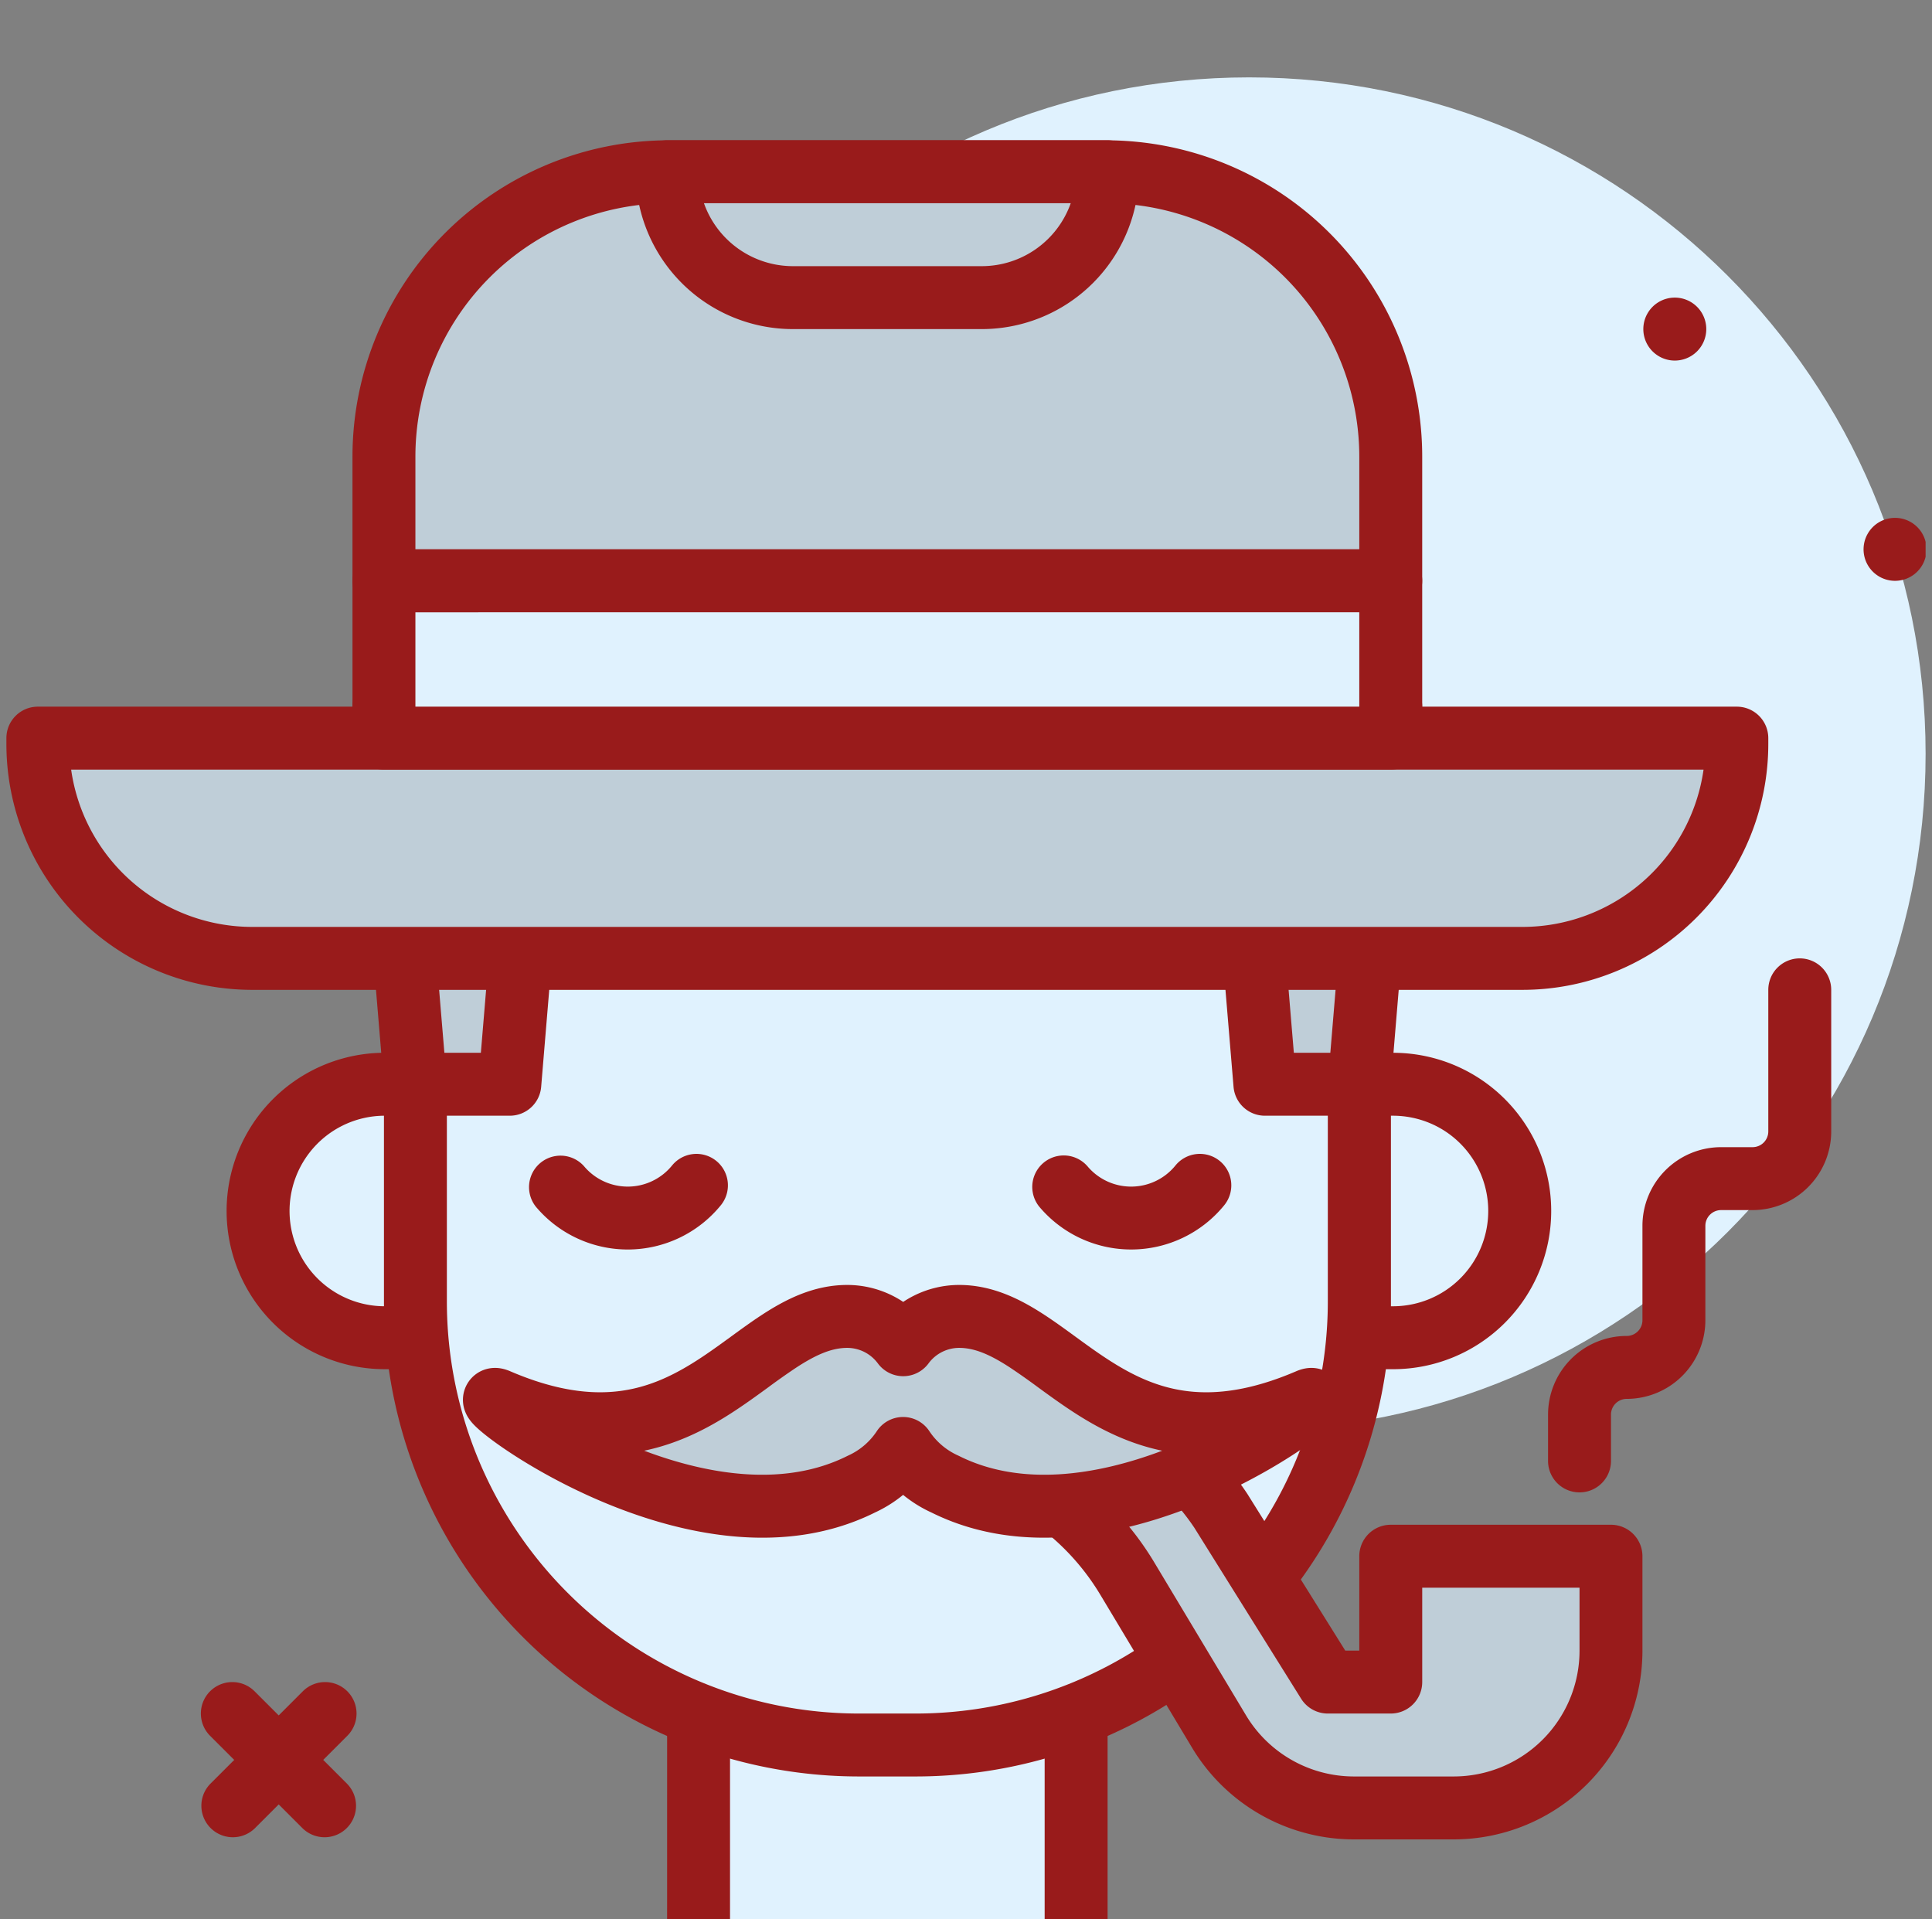 <svg width="151" height="150" viewBox="0 0 151 150" fill="none" xmlns="http://www.w3.org/2000/svg">
  <rect x="0" y="0" width="151" height="150" fill="#808080" stroke="none"/>
  <g clip-path="url(#a)">
    <path d="M97.631 111.785c29.199 0 52.869-23.67 52.869-52.87 0-29.198-23.67-52.868-52.869-52.868s-52.869 23.67-52.869 52.869 23.67 52.869 52.87 52.869" fill="#E0F2FE"/>
    <path fill-rule="evenodd" clip-rule="evenodd" d="M27.146 132.177a2.46 2.46 0 0 1 0 3.478l-7.249 7.249a2.46 2.46 0 0 1-3.478-3.478l7.25-7.249a2.46 2.46 0 0 1 3.477 0" fill="#991B1B"/>
    <path fill-rule="evenodd" clip-rule="evenodd" d="M16.42 132.177a2.46 2.46 0 0 1 3.477 0l7.25 7.249a2.46 2.46 0 0 1-3.478 3.478l-7.25-7.249a2.46 2.46 0 0 1 0-3.478" fill="#991B1B"/>
    <path d="M130.828 28.178a2.46 2.46 0 1 0 0-4.918 2.46 2.46 0 0 0 0 4.918m17.213 17.213a2.46 2.46 0 1 0 0-4.918 2.46 2.46 0 0 0 0 4.918" fill="#991B1B"/>
    <path d="M54.598 153.588v-22.131h29.508v22.131" fill="#E0F2FE"/>
    <path fill-rule="evenodd" clip-rule="evenodd" d="M52.14 131.457a2.46 2.46 0 0 1 2.458-2.459h29.508a2.46 2.46 0 0 1 2.46 2.459v22.131a2.459 2.459 0 0 1-4.919 0v-19.672h-24.59v19.672a2.459 2.459 0 0 1-4.918 0z" fill="#991B1B"/>
    <path d="M106.238 84.735h2.633a9.91 9.91 0 0 1 9.908 9.905 9.907 9.907 0 0 1-9.905 9.905h-2.636z" fill="#E0F2FE"/>
    <path fill-rule="evenodd" clip-rule="evenodd" d="M111.722 87.761a7.5 7.5 0 0 0-2.85-.566h-.175v14.892h.177a7.448 7.448 0 0 0 5.264-12.712 7.4 7.4 0 0 0-2.416-1.614m-2.851-5.484a12.36 12.36 0 0 1 12.367 12.364 12.36 12.36 0 0 1-3.622 8.742 12.36 12.36 0 0 1-8.742 3.622h-2.636a2.46 2.46 0 0 1-2.459-2.459v-19.81a2.46 2.46 0 0 1 2.459-2.46z" fill="#991B1B"/>
    <path d="M32.71 104.545h-2.633c-1.3 0-2.59-.256-3.791-.753a9.91 9.91 0 0 1-6.116-9.152 9.905 9.905 0 0 1 9.905-9.905h2.636z" fill="#E0F2FE"/>
    <path fill-rule="evenodd" clip-rule="evenodd" d="M27.227 101.52a7.4 7.4 0 0 0 2.85.566h.175V87.195h-.177a7.446 7.446 0 0 0-2.848 14.325m2.85 5.484a12.35 12.35 0 0 1-8.744-3.62 12.36 12.36 0 0 1-3.622-8.743 12.364 12.364 0 0 1 12.364-12.365h2.636a2.46 2.46 0 0 1 2.459 2.46v19.809a2.46 2.46 0 0 1-2.46 2.459z" fill="#991B1B"/>
    <path d="M32.467 62.604h73.771v39.098a34.67 34.67 0 0 1-34.672 34.672h-4.427a34.67 34.67 0 0 1-34.672-34.672z" fill="#E0F2FE"/>
    <path fill-rule="evenodd" clip-rule="evenodd" d="M30.008 62.604a2.46 2.46 0 0 1 2.46-2.459h73.77a2.46 2.46 0 0 1 2.459 2.459v39.098a37.13 37.13 0 0 1-37.131 37.132h-4.427a37.13 37.13 0 0 1-37.13-37.132zm4.918 2.46v36.638a32.216 32.216 0 0 0 32.213 32.214h4.427a32.214 32.214 0 0 0 32.213-32.214V65.063z" fill="#991B1B"/>
    <path fill-rule="evenodd" clip-rule="evenodd" d="M55.984 90.728a2.46 2.46 0 0 1 .358 3.459 9.38 9.38 0 0 1-14.471.106 2.46 2.46 0 0 1 3.771-3.156 4.46 4.46 0 0 0 6.883-.051 2.46 2.46 0 0 1 3.459-.358m39.344 0a2.46 2.46 0 0 1 .358 3.459 9.38 9.38 0 0 1-14.47.106 2.459 2.459 0 0 1 3.77-3.156 4.46 4.46 0 0 0 6.883-.051 2.46 2.46 0 0 1 3.46-.358" fill="#991B1B"/>
    <path d="M32.467 84.735h7.377l2.46-29.508H30.007z" fill="#BFCED8"/>
    <path fill-rule="evenodd" clip-rule="evenodd" d="M28.199 53.563a2.46 2.46 0 0 1 1.81-.794h12.294a2.46 2.46 0 0 1 2.45 2.663L42.296 84.94a2.46 2.46 0 0 1-2.45 2.255h-7.378a2.46 2.46 0 0 1-2.45-2.255l-2.46-29.508a2.46 2.46 0 0 1 .642-1.87m4.482 4.124 2.049 24.59h2.852l2.049-24.59z" fill="#991B1B"/>
    <path d="M98.86 84.735h7.378l2.459-29.508H96.402z" fill="#BFCED8"/>
    <path fill-rule="evenodd" clip-rule="evenodd" d="M94.592 53.563a2.46 2.46 0 0 1 1.81-.794h12.295a2.46 2.46 0 0 1 2.45 2.663l-2.459 29.508a2.46 2.46 0 0 1-2.45 2.255h-7.377a2.46 2.46 0 0 1-2.45-2.255l-2.46-29.508a2.46 2.46 0 0 1 .641-1.87m4.482 4.124 2.049 24.59h2.852l2.049-24.59z" fill="#991B1B"/>
    <path d="M2.959 57.687h132.787v.452a16.76 16.76 0 0 1-16.761 16.76H19.72A16.76 16.76 0 0 1 2.959 58.14z" fill="#BFCED8"/>
    <path fill-rule="evenodd" clip-rule="evenodd" d="M.5 57.686c0-1.358 1.1-2.459 2.459-2.459h132.787a2.46 2.46 0 0 1 2.459 2.46v.452a19.22 19.22 0 0 1-19.22 19.22H19.72A19.22 19.22 0 0 1 .5 58.138zm5.06 2.46A14.3 14.3 0 0 0 19.72 72.44h99.265a14.3 14.3 0 0 0 14.16-12.295z" fill="#991B1B"/>
    <path d="M52.277 13.424h34.15a22.27 22.27 0 0 1 22.27 22.269v9.698H30.008v-9.698a22.27 22.27 0 0 1 22.269-22.27" fill="#BFCED8"/>
    <path fill-rule="evenodd" clip-rule="evenodd" d="M52.277 15.883a19.81 19.81 0 0 0-19.81 19.81v7.24h73.771v-7.24a19.82 19.82 0 0 0-5.802-14.008 19.82 19.82 0 0 0-14.008-5.802zm-17.485 2.325a24.73 24.73 0 0 1 17.485-7.243h34.15a24.727 24.727 0 0 1 24.729 24.728v9.698a2.46 2.46 0 0 1-2.459 2.46H30.008a2.46 2.46 0 0 1-2.459-2.46v-9.698a24.73 24.73 0 0 1 7.243-17.485" fill="#991B1B"/>
    <path d="m76.73 109.326 2.27.019a19.55 19.55 0 0 1 16.418 8.727l.076.123 8.285 13.262h4.918v-9.836h17.213v7.377a12.294 12.294 0 0 1-12.295 12.295h-7.79a12.3 12.3 0 0 1-10.547-5.971l-7.17-11.95a21 21 0 0 0-11.378-9.128z" fill="#BFCED8"/>
    <path fill-rule="evenodd" clip-rule="evenodd" d="M74.998 107.579a2.46 2.46 0 0 1 1.753-.712l2.25.019a22 22 0 0 1 18.507 9.891l.072.116.004.007 7.558 12.098h1.096v-7.377a2.46 2.46 0 0 1 2.459-2.459h17.213a2.46 2.46 0 0 1 2.459 2.459v7.377a14.755 14.755 0 0 1-14.754 14.754h-7.79a14.76 14.76 0 0 1-12.656-7.165L86 124.637a18.56 18.56 0 0 0-10.047-8.06 2.46 2.46 0 0 1-1.682-2.333v-4.918c0-.656.263-1.285.728-1.747m4.19 4.225v.74a23.47 23.47 0 0 1 11.028 9.563l7.17 11.951a9.84 9.84 0 0 0 8.438 4.776h7.791a9.836 9.836 0 0 0 9.836-9.836v-4.918h-12.295v7.377a2.46 2.46 0 0 1-2.459 2.459h-4.918a2.46 2.46 0 0 1-2.086-1.156l-8.284-13.262-.005-.007-.055-.089a17.08 17.08 0 0 0-14.16-7.598m61.474-36.905a2.46 2.46 0 0 1 2.459 2.459v11.066a6.15 6.15 0 0 1-6.148 6.147h-2.459a1.23 1.23 0 0 0-1.229 1.23v7.377a6.15 6.15 0 0 1-6.148 6.147 1.23 1.23 0 0 0-1.229 1.23v3.688a2.46 2.46 0 0 1-4.918 0v-3.688a6.146 6.146 0 0 1 6.147-6.148 1.23 1.23 0 0 0 1.23-1.229v-7.377a6.15 6.15 0 0 1 6.147-6.148h2.459a1.23 1.23 0 0 0 1.23-1.23V77.359a2.46 2.46 0 0 1 2.459-2.46" fill="#991B1B"/>
    <path d="M102.257 109.434c-15.29 6.553-19.66-6.553-27.296-6.553a5.44 5.44 0 0 0-4.37 2.213 5.44 5.44 0 0 0-4.37-2.213c-7.644 0-12.014 13.106-27.294 6.553-2.774-1.188 15.29 13.107 28.397 6.553a7.8 7.8 0 0 0 3.258-2.786 7.76 7.76 0 0 0 3.278 2.786c13.106 6.554 31.17-7.741 28.397-6.553" fill="#BFCED8"/>
    <path fill-rule="evenodd" clip-rule="evenodd" d="M59.536 102.767c1.847-1.207 4.05-2.346 6.686-2.346h.004a7.9 7.9 0 0 1 4.366 1.325q.39-.26.81-.473a7.9 7.9 0 0 1 3.556-.852h.004c2.634 0 4.835 1.14 6.681 2.347.81.529 1.62 1.12 2.393 1.683l.332.242c.894.65 1.76 1.269 2.668 1.832 1.796 1.116 3.664 1.955 5.859 2.206 2.185.251 4.895-.058 8.393-1.557l.001-.001c.137-.059.416-.173.753-.23.154-.027.524-.079.975.015a2.496 2.496 0 0 1 1.861 3.216 2.7 2.7 0 0 1-.307.643 3.6 3.6 0 0 1-.428.53c-.42.438-1.106.982-1.887 1.536-1.63 1.158-4.177 2.71-7.236 4.083-5.96 2.675-14.64 5.006-22.218 1.241a10.2 10.2 0 0 1-2.217-1.38 10.3 10.3 0 0 1-2.199 1.378c-7.579 3.768-16.26 1.436-22.222-1.239-3.06-1.373-5.606-2.925-7.237-4.083-.78-.554-1.466-1.098-1.887-1.536a3.6 3.6 0 0 1-.427-.53 2.7 2.7 0 0 1-.308-.643 2.496 2.496 0 0 1 1.862-3.216c.451-.094.82-.042.974-.015.337.057.617.171.754.23l.001.001c3.496 1.499 6.203 1.808 8.387 1.557 2.194-.251 4.061-1.09 5.858-2.206.907-.563 1.774-1.182 2.668-1.832l.329-.239c.774-.564 1.587-1.157 2.398-1.687m-9.19 10.608c5.174 1.953 11.049 2.827 15.878.413l.078-.038a5.3 5.3 0 0 0 2.23-1.906 2.457 2.457 0 0 1 4.099-.003 5.3 5.3 0 0 0 2.24 1.905q.045.02.089.042c4.828 2.414 10.702 1.54 15.876-.412-2.49-.519-4.585-1.549-6.395-2.672-1.072-.666-2.064-1.378-2.966-2.033l-.341-.249a54 54 0 0 0-2.183-1.538c-1.597-1.045-2.805-1.544-3.987-1.545a3 3 0 0 0-1.34.322c-.415.21-.776.515-1.052.891a2.46 2.46 0 0 1-3.96 0 3 3 0 0 0-1.053-.891 3 3 0 0 0-1.339-.322c-1.185.001-2.396.501-3.994 1.545a54 54 0 0 0-2.187 1.541l-.338.246c-.901.655-1.894 1.367-2.966 2.033-1.809 1.123-3.902 2.152-6.39 2.671m50.248-5.432q.013-.014.003-.004zm-60.008-.004.004.004z" fill="#991B1B"/>
    <path d="M108.697 45.39H30.008v12.296h78.689z" fill="#E0F2FE"/>
    <path fill-rule="evenodd" clip-rule="evenodd" d="M27.55 45.391c0-1.358 1.1-2.459 2.458-2.459h78.689a2.46 2.46 0 0 1 2.459 2.46v12.294a2.46 2.46 0 0 1-2.459 2.46H30.008a2.46 2.46 0 0 1-2.459-2.46zm4.917 2.46v7.376h73.771V47.85z" fill="#991B1B"/>
    <path d="M52.14 13.424h34.426a9.836 9.836 0 0 1-9.836 9.836H61.975a9.836 9.836 0 0 1-9.836-9.836" fill="#BFCED8"/>
    <path fill-rule="evenodd" clip-rule="evenodd" d="M49.68 13.424a2.46 2.46 0 0 1 2.46-2.46h34.426a2.46 2.46 0 0 1 2.459 2.46 12.295 12.295 0 0 1-12.296 12.295H61.976A12.295 12.295 0 0 1 49.68 13.424m5.34 2.459a7.38 7.38 0 0 0 6.955 4.918H76.73a7.38 7.38 0 0 0 6.955-4.918z" fill="#991B1B"/>
  </g>
  <defs>
    <clipPath id="a">
      <path fill="#fff" d="M.5 0h150v150H.5z"/>
    </clipPath>
  </defs>
</svg>
